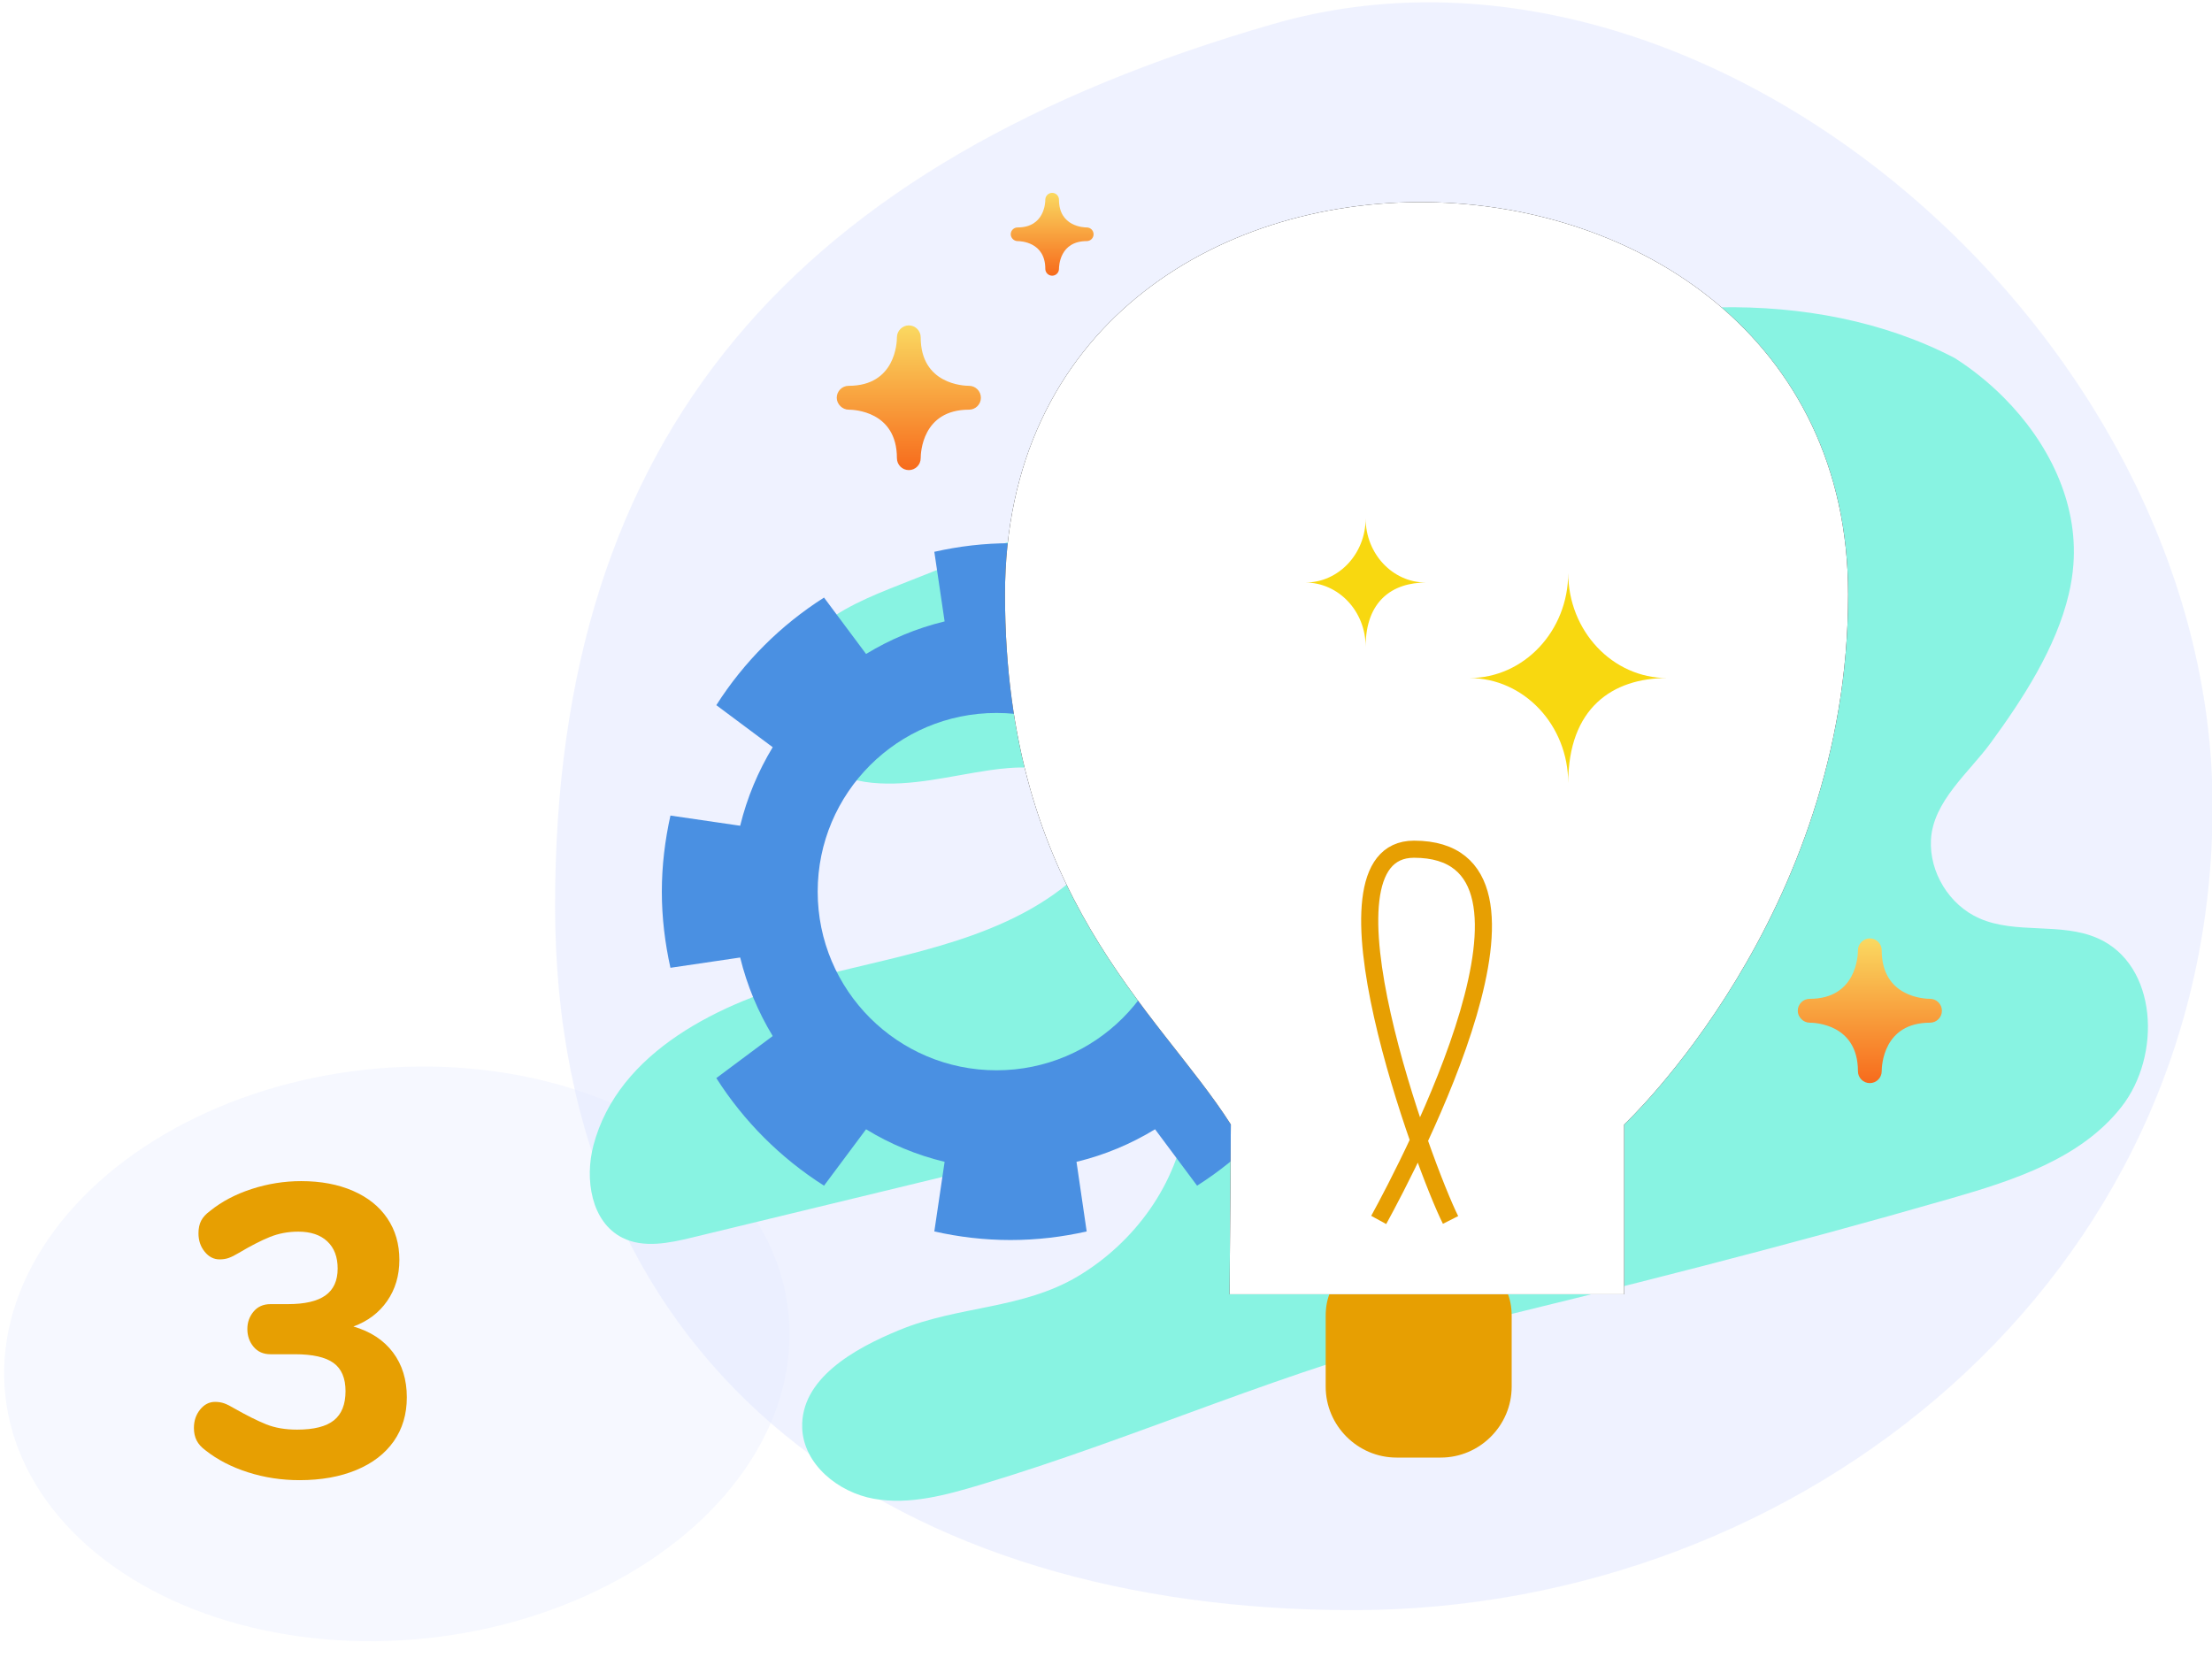 <svg height="202" viewBox="0 0 267 202" width="267" xmlns="http://www.w3.org/2000/svg" xmlns:xlink="http://www.w3.org/1999/xlink"><defs><linearGradient id="a" x1="50%" x2="50%" y1="0%" y2="100%"><stop offset="0" stop-color="#fad961"/><stop offset="1" stop-color="#f76b1c"/></linearGradient><path id="b" d="m129.045 136.466v20.493h-47.627l.151-20.493c-8.769-13.766-27.262-27.611-27.262-63.981 0-64.346 101.774-61.948 101.774 0 0 38.767-27.036 63.981-27.036 63.981"/><filter id="c" height="134.1%" width="144.2%" x="-22.1%" y="-17.1%"><feOffset dx="0" dy="0" in="SourceAlpha" result="shadowOffsetOuter1"/><feGaussianBlur in="shadowOffsetOuter1" result="shadowBlurOuter1" stdDeviation="7.5"/><feColorMatrix in="shadowBlurOuter1" type="matrix" values="0 0 0 0 0   0 0 0 0 0   0 0 0 0 0  0 0 0 0.1 0"/></filter></defs><g fill="none" fill-rule="evenodd" transform="translate(-3.871 -1)"><path d="m70.871 110.332c0 56.979 41.862 85.039 96.296 85.039s103.775-40.085 103.775-97.066c0-56.979-61.108-109.494-113.41-94.403-57.679 16.641-86.661 49.45-86.661 106.43" fill="#e0e6ff" opacity=".5"/><ellipse cx="51.717" cy="164.536" fill="#e0e6ff" opacity=".3" rx="34.5" ry="47.5" transform="matrix(-.105 -.995 .995 -.105 -106.512 233.169)"/><path d="m46.527 161.13c2.067.6 3.658 1.642 4.775 3.125 1.117 1.483 1.675 3.292 1.675 5.425 0 2.033-.525 3.8-1.575 5.3-1.05 1.5-2.558 2.658-4.525 3.475s-4.25 1.225-6.85 1.225c-2.167 0-4.242-.317-6.225-.95-1.983-.633-3.692-1.517-5.125-2.65-.5-.367-.858-.767-1.075-1.2-.217-.433-.325-.933-.325-1.5 0-.867.25-1.608.75-2.225s1.1-.925 1.8-.925c.4 0 .767.058 1.1.175s.75.325 1.25.625c1.467.833 2.733 1.467 3.8 1.9 1.067.433 2.317.65 3.75.65 2.033 0 3.517-.375 4.45-1.125s1.4-1.925 1.4-3.525c0-1.567-.483-2.7-1.45-3.4-.967-.7-2.517-1.05-4.65-1.05h-2.95c-.867 0-1.55-.3-2.05-.9s-.75-1.317-.75-2.15c0-.8.25-1.5.75-2.1s1.183-.9 2.05-.9h2.1c2.033 0 3.542-.35 4.525-1.05.983-.7 1.475-1.783 1.475-3.25 0-1.4-.417-2.492-1.25-3.275s-2-1.175-3.5-1.175c-1.233 0-2.383.217-3.45.65-1.067.433-2.3 1.067-3.7 1.9-.5.3-.917.508-1.25.625s-.7.175-1.1.175c-.7 0-1.3-.308-1.8-.925s-.75-1.358-.75-2.225c0-.6.108-1.108.325-1.525.217-.417.575-.808 1.075-1.175 1.4-1.133 3.075-2.017 5.025-2.65 1.95-.633 3.942-.95 5.975-.95 2.367 0 4.45.392 6.25 1.175 1.8.783 3.183 1.892 4.15 3.325.967 1.433 1.45 3.1 1.45 5 0 1.9-.492 3.558-1.475 4.975-.983 1.417-2.342 2.442-4.075 3.075z" fill="#e79f02" fill-rule="nonzero"/><g transform="translate(70.871 .28)"><path d="m41.747 71.25c-3.655 1.443-7.397 2.938-10.316 5.57s-4.888 6.683-3.967 10.505c1.116 4.631 6.072 7.43 10.812 7.892 4.742.462 9.451-.832 14.165-1.518 3.189-.464 6.584-.622 9.493.764 2.909 1.388 5.087 4.76 4.144 7.841-.439 1.435-1.466 2.611-2.551 3.647-8.467 8.093-20.927 9.834-32.266 12.774-11.338 2.941-23.652 8.935-26.631 20.263-1.072 4.079-.274 9.253 3.494 11.147 2.574 1.295 5.654.645 8.454-.033l59.607-14.426c-1.062 7.957-6.242 15.036-13.068 19.108-6.717 4.005-14.44 3.554-21.56 6.495-5.494 2.25-11.949 5.901-11.726 11.833.165 4.376 4.337 7.762 8.647 8.533 4.312.772 8.706-.444 12.901-1.699 19.081-5.708 37.444-14.183 56.74-18.832 20.223-4.871 40.399-9.964 60.387-15.73 7.602-2.193 15.671-4.809 20.556-11.033 4.886-6.224 4.381-17.183-2.861-20.369-4.448-1.958-9.842-.446-14.29-2.405-3.616-1.594-6.047-5.551-5.834-9.496.249-4.626 4.611-8.126 7.202-11.669 3.889-5.316 7.89-11.472 9.427-17.946.276-1.165.47-2.355.562-3.571.577-7.538-2.998-14.757-8.402-20.187-1.802-1.809-3.807-3.42-5.931-4.772-17.22-8.953-39.476-7.24-57.043-.367-23.409 9.158-46.764 18.454-70.145 27.681" fill="#88f3e2"/><path d="m53.281 129.922c-11.924 0-21.582-9.659-21.582-21.568 0-11.91 9.658-21.569 21.582-21.569 11.909 0 21.568 9.659 21.568 21.569 0 11.909-9.659 21.568-21.568 21.568zm42.74-12.374c.669-2.96 1.037-6.029 1.037-9.194 0-3.152-.368-6.221-1.037-9.182l-8.417 1.229c-.818-3.398-2.155-6.577-3.928-9.482l6.821-5.075c-3.329-5.225-7.777-9.658-13.001-12.987l-5.075 6.807c-2.907-1.76-6.084-3.11-9.482-3.929l1.228-8.403c-2.96-.669-6.03-1.037-9.195-1.037s-6.234.368-9.195 1.037l1.242 8.403c-3.397.819-6.59 2.169-9.481 3.929l-5.075-6.807c-5.239 3.329-9.672 7.762-13.001 12.987l6.807 5.075c-1.759 2.905-3.096 6.084-3.928 9.482l-8.417-1.229c-.656 2.961-1.038 6.03-1.038 9.182 0 3.165.382 6.234 1.038 9.194l8.417-1.241c.832 3.397 2.169 6.575 3.928 9.481l-6.807 5.075c3.329 5.225 7.762 9.659 13.001 12.988l5.075-6.808c2.891 1.774 6.084 3.11 9.481 3.929l-1.242 8.403c2.961.669 6.03 1.037 9.195 1.037s6.235-.368 9.195-1.037l-1.228-8.403c3.398-.819 6.575-2.155 9.482-3.929l5.075 6.808c5.224-3.329 9.672-7.763 13.001-12.988l-6.821-5.075c1.773-2.906 3.11-6.084 3.928-9.481z" fill="#4a90e2"/><g fill="url(#a)"><path d="m49.967 47.295c-.598 0-5.834-.165-5.834-5.857 0-.792-.643-1.438-1.434-1.438-.777 0-1.436.658-1.436 1.438 0 .599-.16 5.857-5.826 5.857-.791 0-1.437.645-1.437 1.441 0 .765.673 1.438 1.437 1.438.596 0 5.826.165 5.826 5.858 0 .793.643 1.437 1.436 1.437.791 0 1.434-.644 1.434-1.437 0-.599.164-5.858 5.834-5.858.789 0 1.432-.645 1.432-1.438 0-.796-.643-1.441-1.432-1.441"/><path d="m64.177 28.176c-.344 0-3.353-.094-3.353-3.353 0-.453-.37-.823-.824-.823-.447 0-.825.377-.825.823 0 .343-.092 3.353-3.348 3.353-.455 0-.826.369-.826.825 0 .438.387.823.826.823.343 0 3.348.094 3.348 3.353 0 .454.37.823.825.823.455 0 .824-.369.824-.823 0-.343.094-3.353 3.353-3.353.453 0 .823-.369.823-.823 0-.456-.37-.825-.823-.825"/><path d="m165.967 121.295c-.598 0-5.834-.165-5.834-5.857 0-.792-.643-1.438-1.434-1.438-.777 0-1.436.658-1.436 1.438 0 .599-.16 5.857-5.826 5.857-.791 0-1.437.645-1.437 1.441 0 .765.673 1.438 1.437 1.438.596 0 5.826.165 5.826 5.858 0 .793.643 1.437 1.436 1.437.791 0 1.434-.644 1.434-1.437 0-.599.164-5.858 5.834-5.858.789 0 1.432-.645 1.432-1.438 0-.796-.643-1.441-1.432-1.441"/></g><path d="m115.467 159.562v8.556c0 4.696-3.859 8.555-8.556 8.555h-5.339c-4.696 0-8.555-3.859-8.555-8.555v-8.556c0-1.094.193-2.122.643-3.088h21.163c.451.966.644 1.994.644 3.088" fill="#e79f02"/><use fill="#000" filter="url(#c)" xlink:href="#b"/><use fill="#fff" fill-rule="evenodd" xlink:href="#b"/><path d="m97.84 78.788c0-4.277-3.262-7.745-7.284-7.745 4.022 0 7.284-3.467 7.284-7.744 0 4.277 3.262 7.744 7.285 7.744-4.023 0-7.285 2.2-7.285 7.745" fill="#f8d810"/><path d="m99.418 147.988c3.722-6.799 23.7-44.755 4.263-44.755-12.966 0 1.322 38.642 4.409 44.755" stroke="#e79f02" stroke-width="2.064"/><path d="m122.293 95.267c0-7.012-5.346-12.695-11.94-12.695 6.594 0 11.94-5.684 11.94-12.695 0 7.011 5.347 12.695 11.941 12.695-6.594 0-11.941 3.606-11.941 12.695" fill="#f8d810"/></g></g></svg>